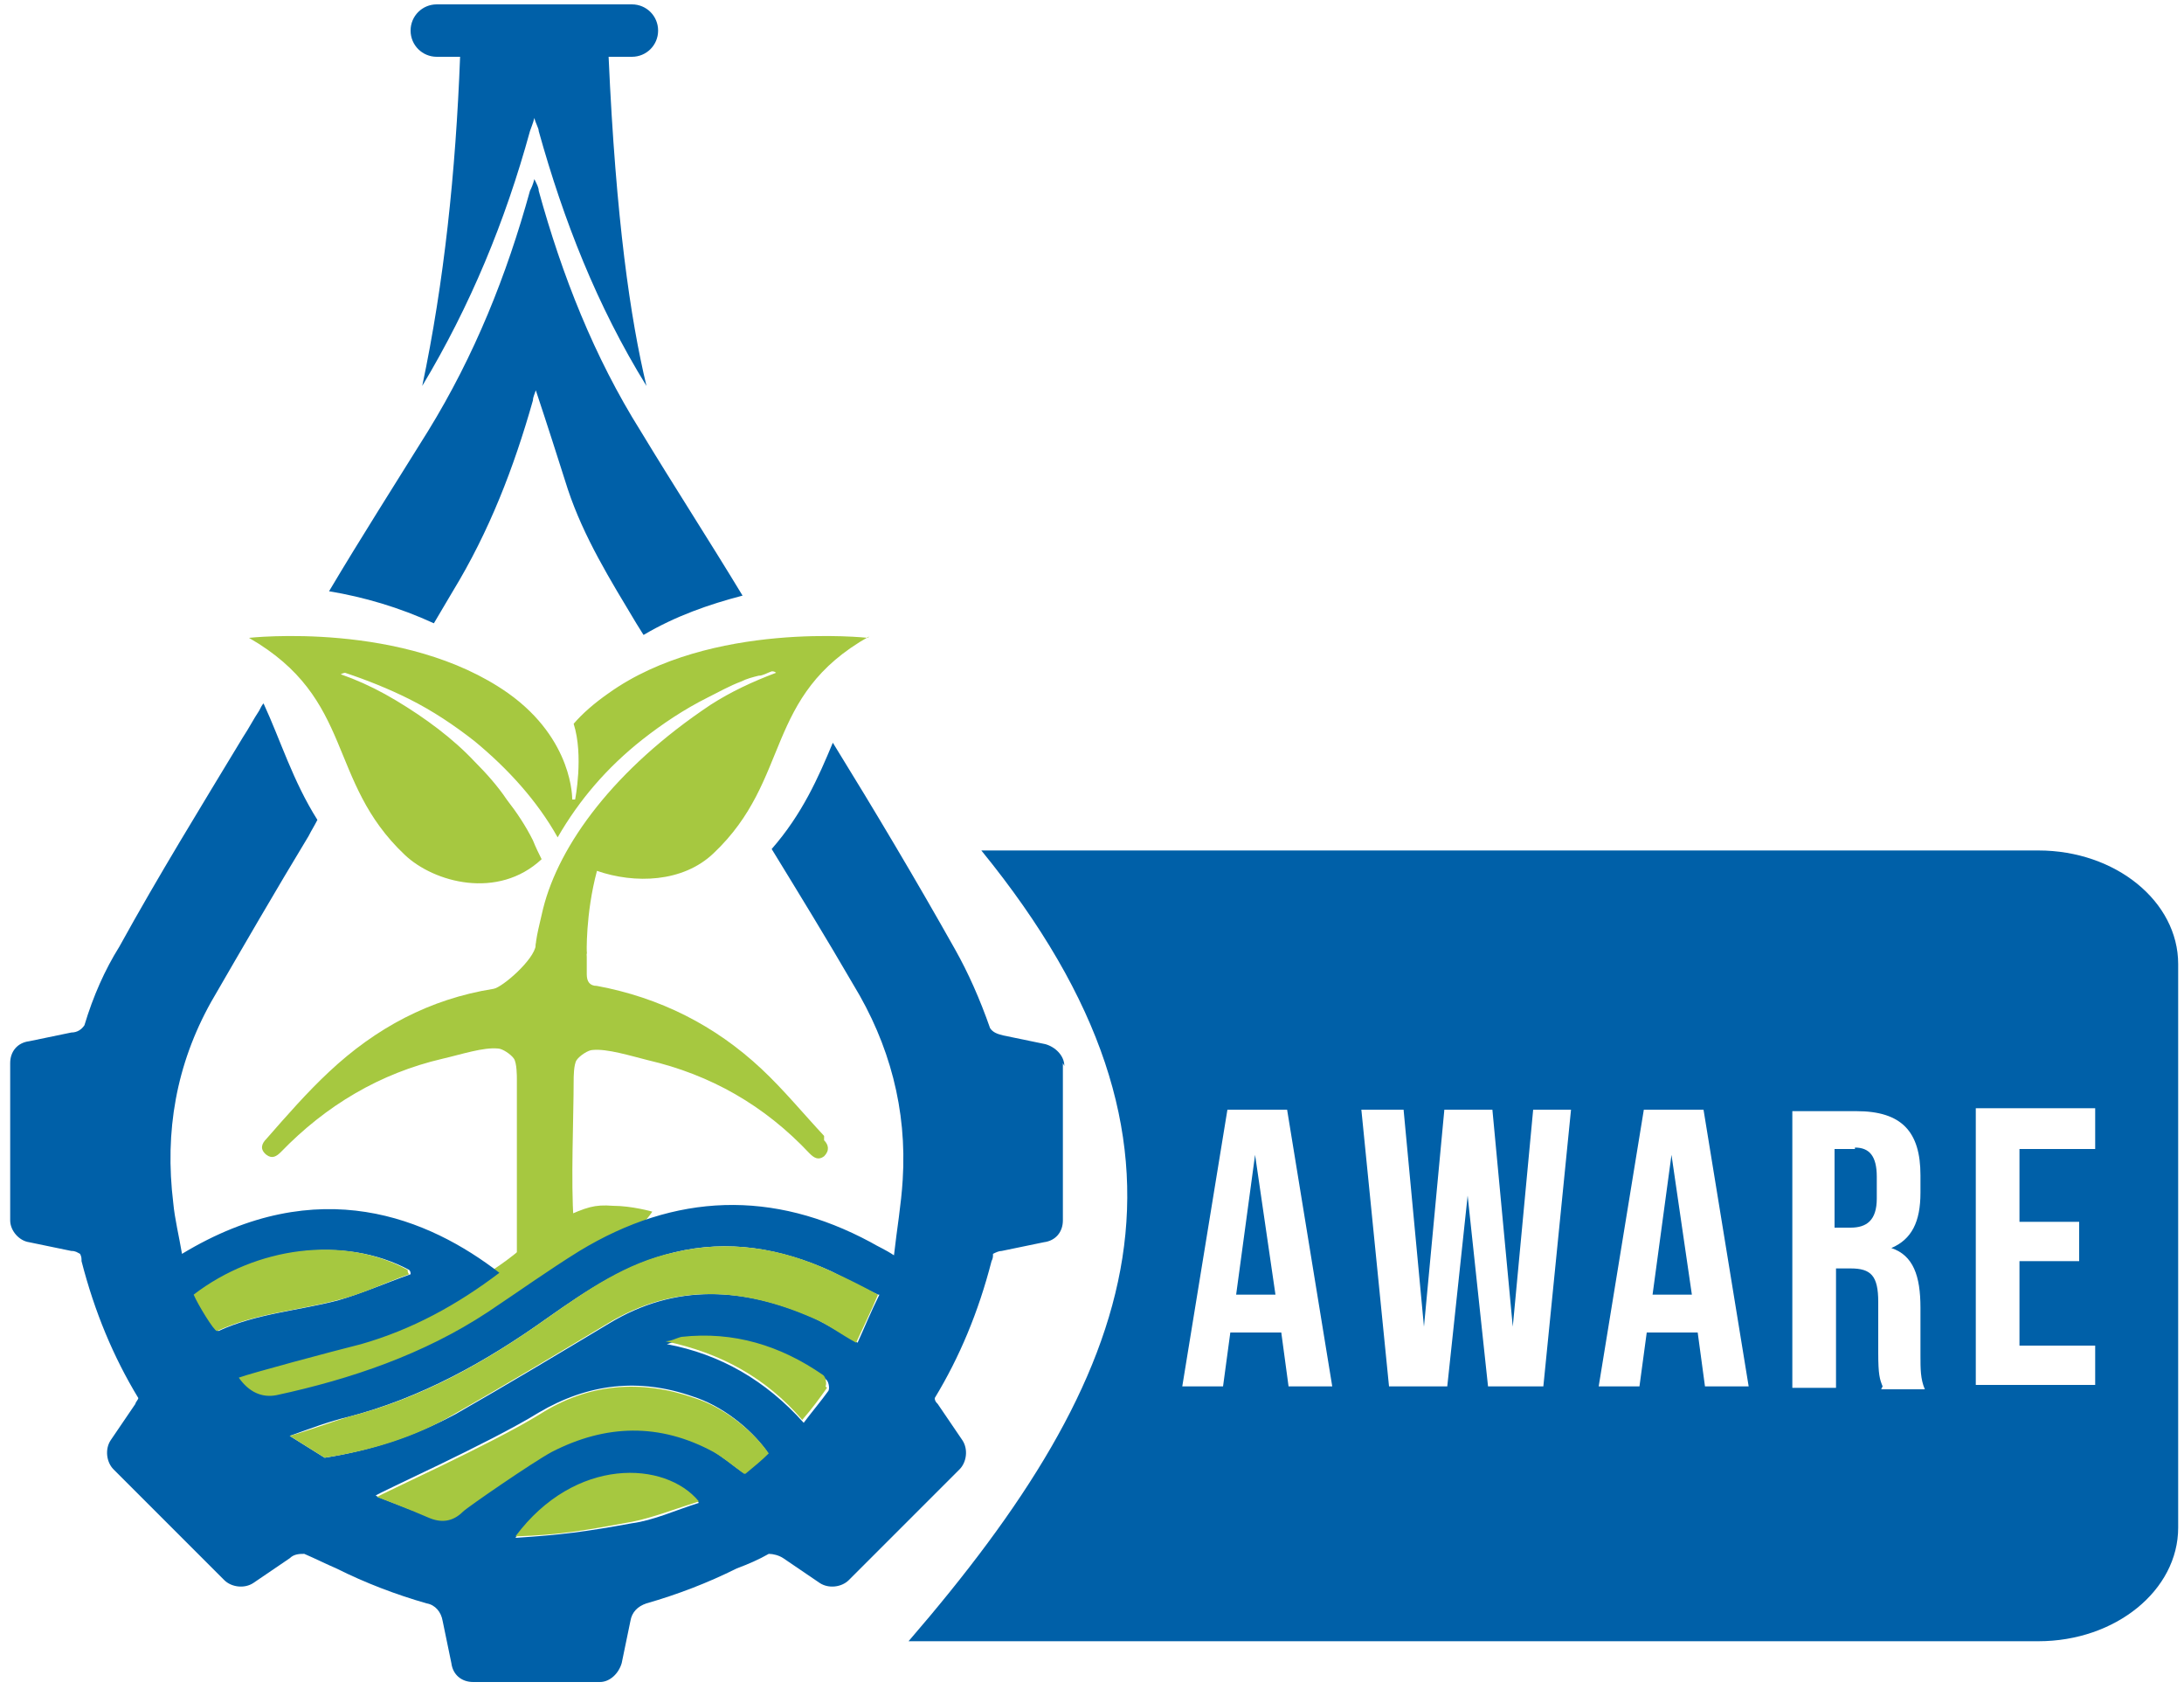 <?xml version="1.0" encoding="UTF-8"?>
<svg xmlns="http://www.w3.org/2000/svg" version="1.1" viewBox="0 0 150 116">
  <defs>
    <style>
      .cls-1 {
        fill: none;
      }

      .cls-2 {
        fill: #a6c840;
      }

      .cls-3 {
        fill: #0060a8;
      }
    </style>
  </defs>
  <!-- Generator: Adobe Illustrator 29.1.0, SVG Export Plug-In . SVG Version: 1.2.0 Build 2)  -->
  <g>
    <g id="katman_1">
      <g>
        <path class="cls-2" d="M16.1,94.3s6-2.9,8.7-3.3c2.2-.4,6.8-2.2,9.2-3.9,2.4-1.6,3.1-2.8,4.7-3.5,1.6-.7,2.1-.9,3.4-.8,1.3,0,2.7.4,2.7.4,0,0-1.2,1.9-4.2,3.8-3,1.9-9,5.6-10.9,6.4-1.9.9-11,4.1-11,4.1l-2.8-3.2Z"/>
        <path class="cls-2" d="M56.6,78c-1.4-1.5-2.8-3.2-4.3-4.6-3.2-3-7-4.9-11.3-5.7-.5,0-.7-.3-.7-.8,0-.2,0-1,0-1.2,0-.9-.3-.4-.9-.4-.6,0-1.3,0-1.9,0-.2,0-.6-1.1-.7-.4-.1,1-2.3,2.9-2.9,3-4.4.7-8.1,2.7-11.3,5.7-1.5,1.4-2.9,3-4.3,4.6-.3.3-.5.7,0,1.1.4.3.7.1,1-.2,3.1-3.2,6.8-5.4,11.1-6.4,1.3-.3,2.8-.8,3.8-.7.3,0,.9.4,1.1.7.2.3.2,1.2.2,1.4,0,2.5,0,10.1,0,12.6,0,.5,4-1.5,3.9-2.9-.2-2.5,0-7.2,0-9.6,0-.2,0-1.1.2-1.4.2-.3.8-.7,1.1-.7,1-.1,2.6.4,3.8.7,4.3,1,8,3.1,11.1,6.4.3.3.6.5,1,.2.4-.4.3-.8,0-1.1"/>
        <path class="cls-2" d="M59.6,43.8s-10.8-1.2-17.8,3.8c-1,.7-1.8,1.4-2.4,2.1.7,2.2.1,5.2.1,5.2h-.2s.1-4.1-4.4-7.3c-7.1-5-17.8-3.8-17.8-3.8,7.3,4.2,5.3,9.8,10.7,14.9,2,1.9,6.4,3.1,9.4.3-.2-.4-.4-.8-.6-1.3-.5-1-1.1-1.9-1.8-2.8-.6-.9-1.4-1.8-2.2-2.6-1.5-1.6-3.4-3-5.4-4.2-1-.6-2-1.1-3-1.5-.3-.1-.5-.2-.8-.3,0,0,.2-.1.3-.1,1.5.5,3,1.1,4.4,1.8,1.6.8,3.1,1.8,4.5,2.9,2.3,1.9,4.3,4.1,5.7,6.6,1.5-2.6,3.4-4.8,5.8-6.7,1.4-1.1,2.9-2.1,4.5-2.9.8-.4,1.5-.8,2.3-1.1.4-.2.8-.3,1.2-.4.3,0,.6-.2.9-.3.1,0,.2,0,.3.1-1.6.6-3.1,1.3-4.5,2.2-6.6,4.4-10.4,9.6-11.5,14-.1.5-.6,2.3-.5,2.8.3.8,2.6,0,3.5.3,0,0-.1-2.7.7-5.7,2.6.9,5.9.8,8-1.2,5.4-5.1,3.4-10.8,10.7-14.9"/>
        <path class="cls-3" d="M28.2,2.1c0-1,.8-1.8,1.8-1.8h13.4c1,0,1.8.8,1.8,1.8s-.8,1.8-1.8,1.8h-1.6c.5,11.2,1.5,18,2.6,22.6-3.4-5.5-5.7-11.4-7.4-17.5,0-.2-.2-.5-.3-.9-.1.4-.2.6-.3.9-1.7,6.2-4.1,12-7.4,17.5,1.5-7.1,2.3-14.7,2.6-22.6h-1.6c-1,0-1.8-.8-1.8-1.8M31.1,40.6c2.5-4.1,4.2-8.5,5.5-13.1,0-.2.1-.4.2-.7.8,2.4,1.5,4.6,2.2,6.8,1.1,3.3,2.9,6.2,4.7,9.2.2.3.3.5.5.8,2.2-1.3,4.5-2.1,6.8-2.7-2.3-3.8-4.7-7.5-7-11.3-3.2-5.1-5.4-10.7-7-16.5,0-.2-.1-.4-.3-.8-.1.4-.2.6-.3.8-1.6,5.8-3.8,11.3-7,16.5-2.3,3.7-4.6,7.3-6.8,11,2.4.4,4.8,1.1,7.2,2.2.4-.7.9-1.5,1.3-2.2M73,73v10.8c0,.8-.5,1.4-1.3,1.5l-2.9.6c-.2,0-.4.1-.6.2,0,.2,0,.3-.1.5-.9,3.5-2.2,6.6-3.9,9.4,0,.2.1.3.2.4l1.7,2.5c.4.6.3,1.5-.2,2l-7.6,7.6c-.5.5-1.4.6-2,.2l-2.5-1.7c-.3-.2-.7-.3-1-.3-.7.4-1.4.7-2.2,1-2,1-4.1,1.8-6.2,2.4-.6.2-1,.6-1.1,1.2l-.6,2.9c-.2.7-.8,1.3-1.5,1.3h-8.7c-.8,0-1.4-.5-1.5-1.3l-.6-2.9c-.1-.6-.5-1.1-1.1-1.2-2.1-.6-4.2-1.4-6.2-2.4-.7-.3-1.5-.7-2.2-1-.3,0-.7,0-1,.3l-2.5,1.7c-.6.4-1.5.3-2-.2l-7.6-7.6c-.5-.5-.6-1.4-.2-2l1.7-2.5c0-.1.2-.3.2-.4-1.7-2.8-3-5.9-3.9-9.4,0-.2,0-.3-.1-.5-.2-.1-.3-.2-.6-.2l-2.9-.6c-.7-.1-1.3-.8-1.3-1.5v-10.8c0-.8.5-1.4,1.3-1.5l2.9-.6c.4,0,.7-.2.9-.5.6-2,1.4-3.8,2.4-5.4,2.7-4.9,5.6-9.6,8.5-14.4.4-.6.7-1.2,1.1-1.8.1-.2.2-.4.3-.5,1.2,2.6,2,5.3,3.7,8-.2.4-.4.7-.6,1.1-2.3,3.8-4.5,7.6-6.7,11.4-2.4,4.3-3.2,8.9-2.6,13.8.1,1.1.4,2.3.6,3.5,9.4-5.7,17-2.4,21.8,1.3-2.9,2.2-6,3.9-9.5,4.9-2,.5-7.6,2-8.4,2.3.7,1,1.6,1.4,2.6,1.2,5.1-1.1,10.1-2.8,14.5-5.7,2.1-1.4,4.2-2.9,6.3-4.2,6.6-4,13.3-4.2,20-.6.5.3,1,.5,1.6.9.2-1.8.5-3.5.6-5.2.3-4.8-.9-9.3-3.4-13.4-1.8-3.1-3.7-6.2-5.6-9.3,2.1-2.4,3.2-4.9,4.2-7.3,2.9,4.7,5.7,9.4,8.4,14.2.9,1.6,1.7,3.4,2.4,5.4.2.3.5.4.9.5l2.9.6c.7.2,1.3.8,1.3,1.5M23.2,89.3c1.7-.5,3.3-1.2,5-1.8,0-.1,0-.2-.1-.3-4.5-2.4-10.4-1.5-14.7,1.7.3.7,1.4,2.5,1.6,2.5,2.6-1.2,5.5-1.4,8.2-2.1M48,103.2c-2.3-2.8-8.6-3.1-12.6,2.4,3.1-.2,4.7-.4,8-1,1.5-.2,3-.9,4.6-1.4M52.7,99.7c-1.2-1.7-3.2-3.2-5.1-3.8-3.7-1.3-7.2-.9-10.6,1.1-3.4,2.1-11,5.5-11.2,5.7.3.2,2.6,1,3.5,1.4.9.4,1.7.3,2.4-.4.3-.3,4.8-3.5,6.1-4.1,3.7-1.9,7.4-2,11.1,0,.7.4,1.4,1,2.1,1.5.5-.5,1.1-1,1.6-1.4M56.6,94.6c-2.9-2-6.1-3.1-9.7-2.6-.4,0-.7.2-1.1.3,3.7.7,6.8,2.5,9.4,5.4.6-.8,1.2-1.5,1.7-2.2.1-.2,0-.7-.2-.8M60.3,88.9c-1.1-.5-2.2-1.1-3.2-1.6-3.5-1.6-7.1-2.2-10.8-1.3-3.3.8-6,2.6-8.7,4.5-4.2,3-8.7,5.5-13.7,6.8-1.3.3-2.6.8-4,1.3l2.4,1.5c3.2-.5,6.2-1.5,9-3,3.5-2,7-4.1,10.5-6.2,4.6-2.8,9.3-2.5,14.1-.4,1,.5,2,1.1,3,1.7.5-1.1.9-2.1,1.5-3.3"/>
        <path class="cls-2" d="M14.9,91.4c-.2,0-1.3-1.8-1.6-2.5,4.3-3.3,10.3-4.1,14.7-1.7,0,.1,0,.2.1.3-1.7.6-3.3,1.4-5,1.8-2.7.7-5.6.9-8.2,2.1M43.4,104.5c-3.3.6-4.9.9-8,1,4.1-5.5,10.3-5.2,12.6-2.4-1.6.5-3.1,1.1-4.6,1.4M51.1,101.2c-.7-.5-1.4-1.1-2.1-1.5-3.7-2-7.4-1.9-11.1,0-1.3.7-5.8,3.8-6.1,4.1-.7.7-1.5.8-2.4.4-.9-.4-3.2-1.3-3.5-1.4.2-.2,7.8-3.6,11.2-5.7,3.3-2.1,6.9-2.4,10.6-1.1,1.9.6,3.9,2.1,5.1,3.8-.5.5-1,.9-1.6,1.4M56.8,95.3c-.5.7-1,1.4-1.7,2.2-2.5-2.9-5.6-4.6-9.4-5.4.4,0,.7-.2,1.1-.3,3.6-.4,6.8.6,9.7,2.6.2.1.3.6.2.8M58.8,92.2c-1.1-.6-2-1.3-3-1.7-4.8-2.1-9.5-2.4-14.1.4-3.5,2.1-7,4.2-10.5,6.2-2.7,1.6-5.7,2.5-8.9,3l-2.4-1.5c1.4-.4,2.7-.9,4-1.3,5.1-1.3,9.5-3.8,13.7-6.8,2.7-1.9,5.4-3.8,8.7-4.5,3.7-.9,7.4-.3,10.8,1.3,1.1.5,2.1,1,3.2,1.6-.5,1.2-1,2.2-1.5,3.3"/>
        <g>
          <path class="cls-1" d="M140,112.7H62.3c15.9-18.2,21.7-33.8,5-54.3h72.6c5.3,0,9.6,3.5,9.6,7.8V.3H.4v115.3h149.1v-10.7c0,4.3-4.3,7.8-9.6,7.8Z"/>
          <path class="cls-3" d="M127.4,78.9h-1.4v5.4h1.1c1.1,0,1.8-.5,1.8-2v-1.5c0-1.4-.5-2-1.5-2Z"/>
          <polygon class="cls-3" points="113.5 88.9 116.2 88.9 114.8 79.3 113.5 88.9"/>
          <path class="cls-3" d="M140,58.4h-72.6c16.7,20.5,10.8,36-5,54.3h77.6c5.3,0,9.6-3.5,9.6-7.8v-38.7c0-4.3-4.3-7.8-9.6-7.8ZM88.5,95.2l-.5-3.7h-3.5l-.5,3.7h-2.8l3.1-19h4.1l3.1,19h-3ZM105.9,95.2h-3.7l-1.4-13.1-1.4,13.1h-4l-1.9-19h2.9l1.4,14.9,1.4-14.9h3.3l1.4,14.9,1.4-14.9h2.6l-1.9,19ZM117.1,95.2l-.5-3.7h-3.5l-.5,3.7h-2.8l3.1-19h4.1l3.1,19h-3ZM129.3,95.2c-.2-.5-.3-.8-.3-2.3v-3.5c0-1.8-.5-2.3-1.9-2.3h-1v8.2h-3v-19h4.4c3.1,0,4.4,1.4,4.4,4.4v1.2c0,2-.6,3.2-2,3.8h0c1.5.5,2,1.9,2,4.1v3.3c0,.9,0,1.6.3,2.3h-3ZM143.9,78.9h-5.2v5h4.1v2.7h-4.1v5.8h5.2v2.7h-8.2v-19h8.2v2.7Z"/>
          <polygon class="cls-3" points="84.9 88.9 87.6 88.9 86.2 79.3 84.9 88.9"/>
        </g>
      </g>
    </g>
  </g>
</svg>